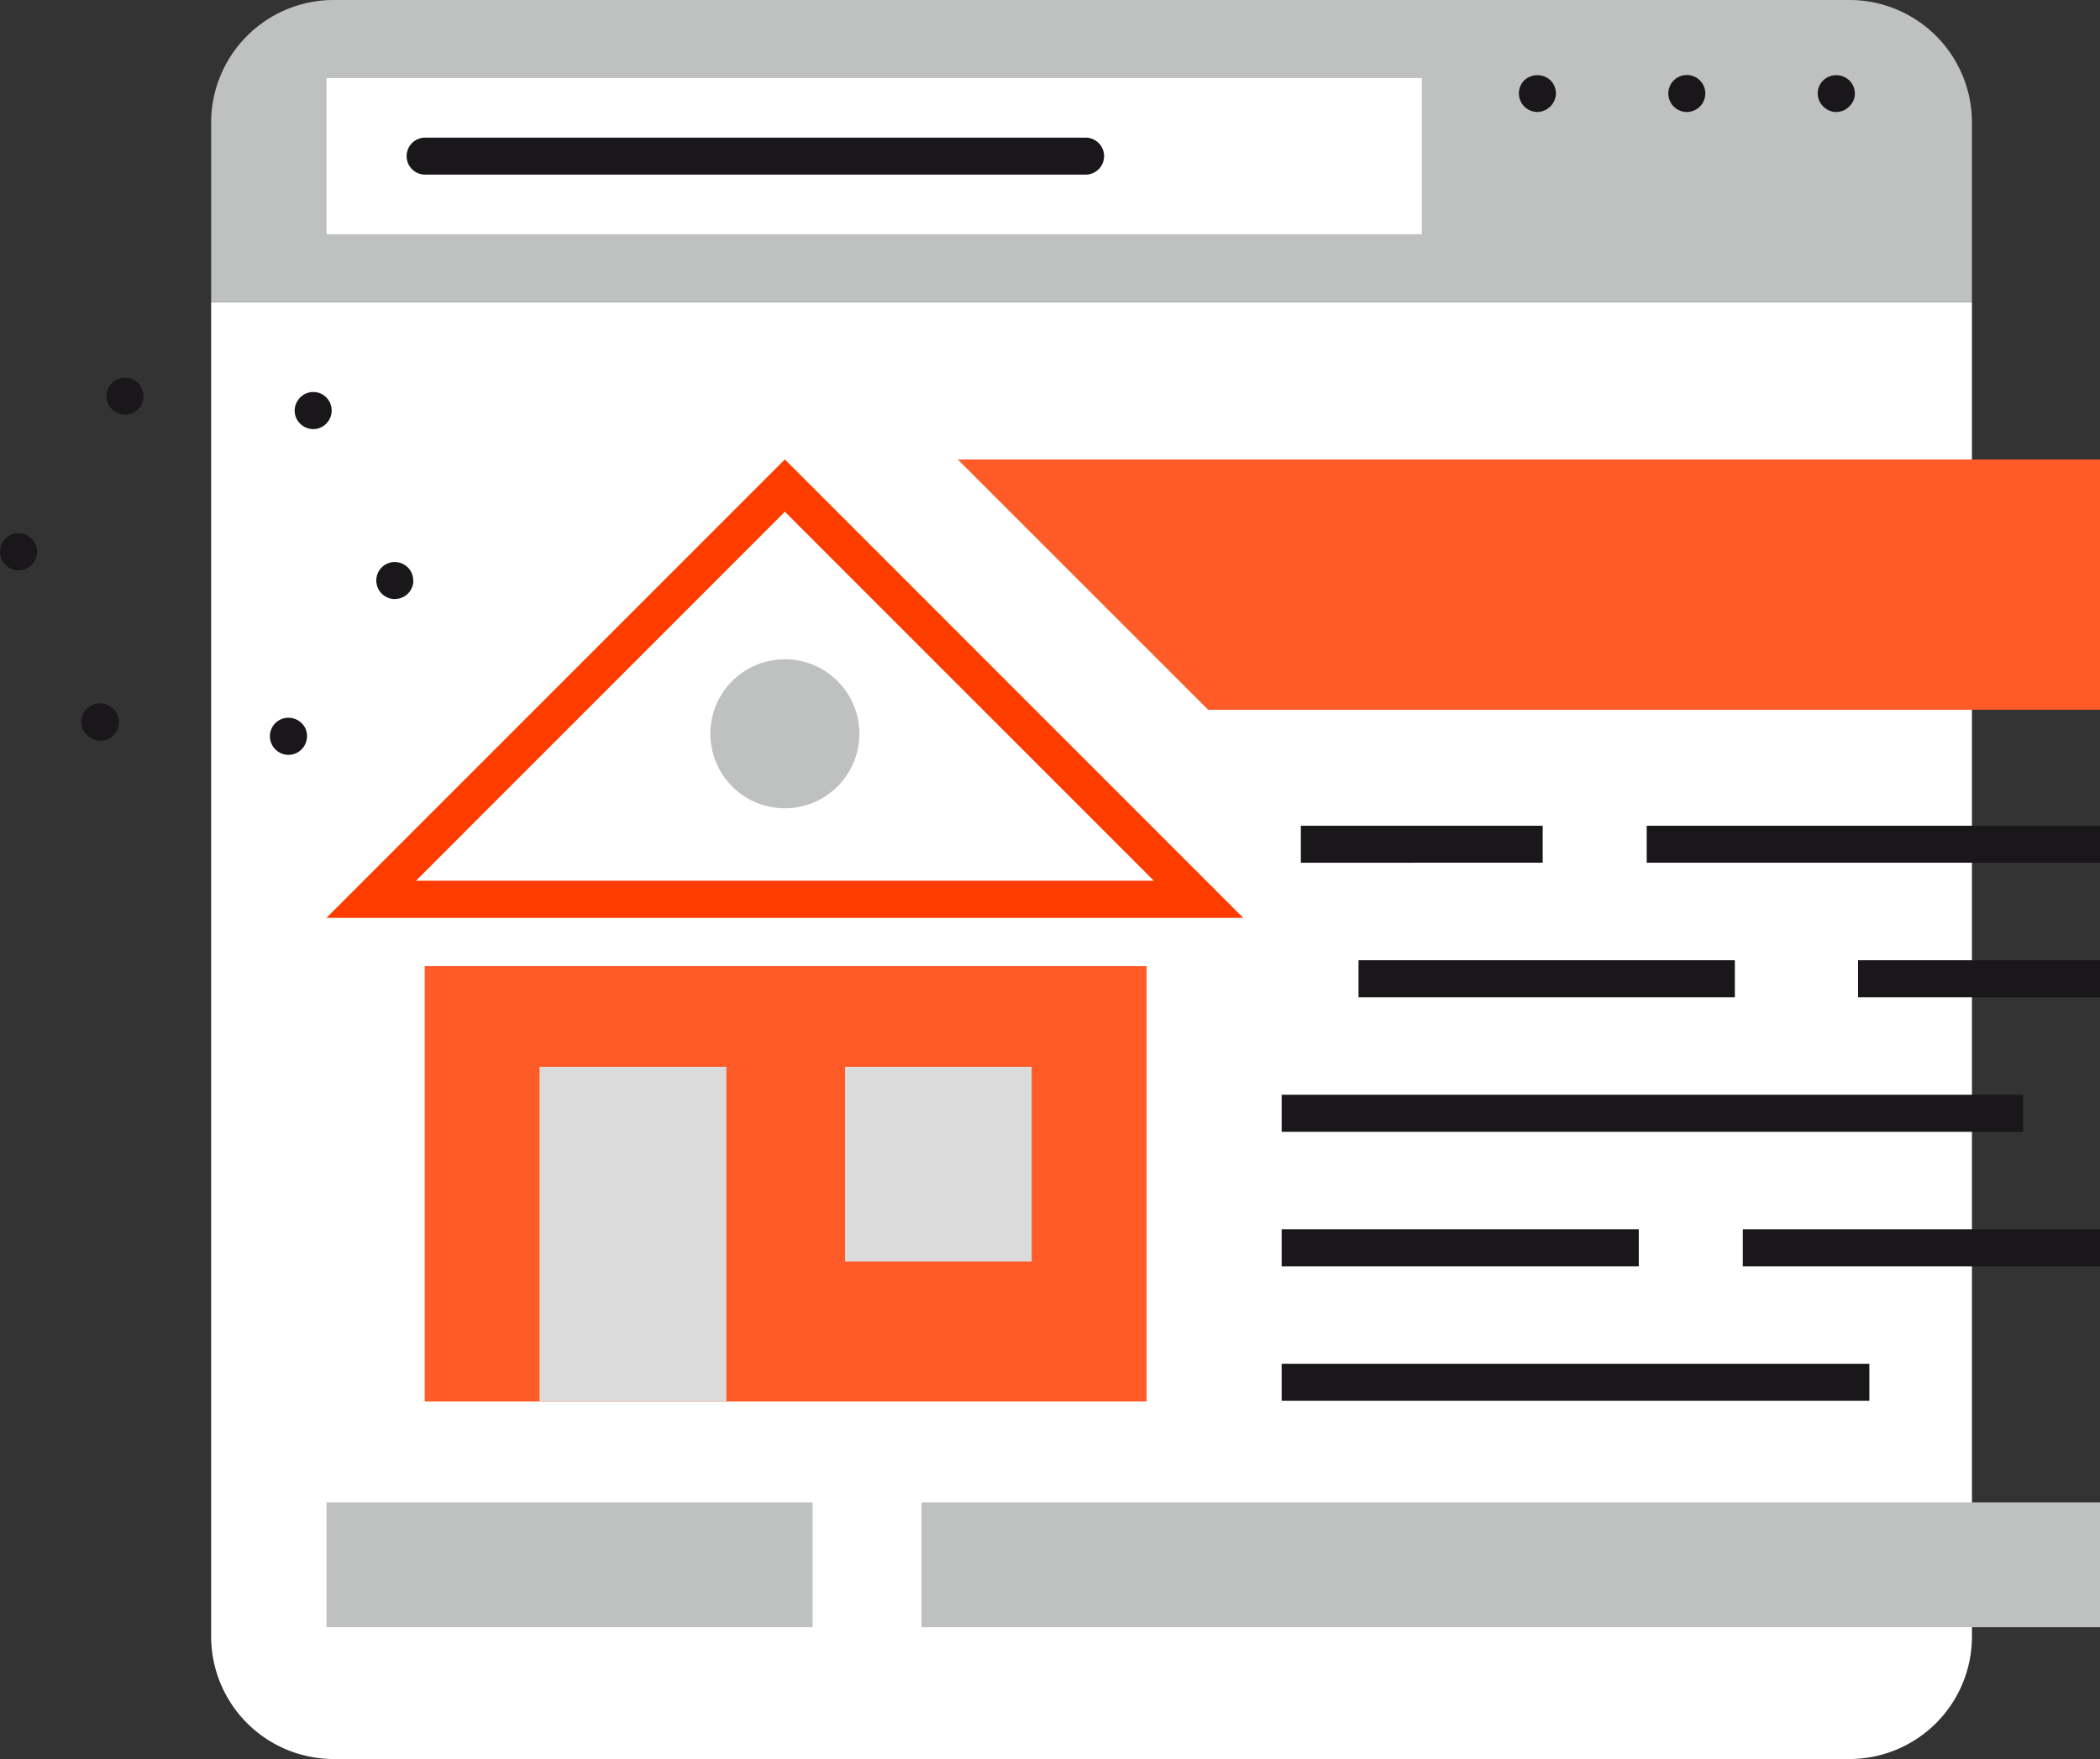 <svg xmlns="http://www.w3.org/2000/svg" width="150" height="125.641" viewBox="0 0 150 125.641"><rect x="0" y="0" width="150" height="125.641" fill="#333333" stroke="none"/><g data-name="Group 478"><g data-name="Group 453"><path data-name="Path 282" d="M15.082 116.908a8.755 8.755 0 0 0 8.726 8.732h108.32a8.752 8.752 0 0 0 8.726-8.732V21.58H15.082z" fill="#fff"/></g><g data-name="Group 454"><path data-name="Path 283" d="M132.127 0H23.808a8.756 8.756 0 0 0-8.726 8.732V21.58h125.771V8.732A8.752 8.752 0 0 0 132.127 0z" fill="#bfc1c1"/></g><g data-name="Group 455"><path data-name="Path 284" d="M131.154 8.001a1.3 1.3 0 0 1-.924-.4 1.3 1.3 0 0 1 0-1.861 1.355 1.355 0 0 1 1.861 0 1.32 1.32 0 0 1 .4.937 1.271 1.271 0 0 1-.4.924 1.3 1.3 0 0 1-.937.4z" fill="#1a171b"/></g><g data-name="Group 456"><path data-name="Path 285" d="M119.167 6.677a1.314 1.314 0 0 1 1.318-1.318 1.319 1.319 0 0 1 1.324 1.318 1.329 1.329 0 0 1-1.324 1.324 1.324 1.324 0 0 1-1.318-1.324z" fill="#1a171b"/></g><g data-name="Group 457"><path data-name="Path 286" d="M109.816 8.001a1.35 1.35 0 0 1-.943-.4 1.327 1.327 0 0 1 0-1.861 1.379 1.379 0 0 1 1.88 0 1.343 1.343 0 0 1 .387.937 1.367 1.367 0 0 1-1.324 1.324z" fill="#1a171b"/></g><g data-name="Group 458"><path data-name="Rectangle 380" fill="#ff5b29" d="M30.336 69.002h51.561v31.102H30.336z"/></g><g data-name="Group 459"><path data-name="Path 287" d="M26.512 64.232l29.553-29.547 29.54 29.547z" fill="#fff"/></g><g data-name="Group 460"><path data-name="Path 288" d="M56.063 32.817L23.321 65.559h65.478zm0 3.735l26.352 26.354h-52.7z" fill="#ff3c00"/></g><g data-name="Group 461"><path data-name="Path 289" d="M61.384 52.411a5.322 5.322 0 1 1-5.322-5.322 5.322 5.322 0 0 1 5.322 5.322z" fill="#bfc1c1"/></g><g data-name="Group 462"><path data-name="Rectangle 381" fill="#dbdbdb" d="M38.541 76.2h13.34v23.904h-13.34z"/></g><g data-name="Group 463"><path data-name="Rectangle 382" fill="#dbdbdb" d="M60.36 76.2h13.334v13.901H60.36z"/></g><g data-name="Group 464"><path data-name="Path 290" d="M150 50.697H86.295L68.411 32.819h81.59z" fill="#ff5b29"/></g><g data-name="Group 465"><path data-name="Rectangle 383" fill="#1a171b" d="M117.623 58.981H150v2.641h-32.377z"/></g><g data-name="Group 466"><path data-name="Rectangle 384" fill="#1a171b" d="M92.919 58.981h17.275v2.641H92.919z"/></g><g data-name="Group 467"><path data-name="Rectangle 385" fill="#1a171b" d="M132.72 68.587H150v2.648h-17.28z"/></g><g data-name="Group 468"><path data-name="Rectangle 386" fill="#1a171b" d="M97.037 68.587h26.881v2.648H97.037z"/></g><g data-name="Group 469"><path data-name="Rectangle 387" fill="#1a171b" d="M91.547 78.194h52.964v2.648H91.547z"/></g><g data-name="Group 470"><path data-name="Rectangle 388" fill="#1a171b" d="M124.486 87.801h25.515v2.647h-25.515z"/></g><g data-name="Group 471"><path data-name="Rectangle 389" fill="#1a171b" d="M91.547 87.801h25.509v2.647H91.547z"/></g><g data-name="Group 472"><path data-name="Rectangle 390" fill="#1a171b" d="M91.547 97.415h41.978v2.641H91.547z"/></g><g data-name="Group 473"><path data-name="Rectangle 391" fill="#bfc1c1" d="M65.819 107.309h84.182v8.918H65.819z"/></g><g data-name="Group 474"><path data-name="Rectangle 392" fill="#bfc1c1" d="M23.322 107.309h34.72v8.918h-34.72z"/></g><g data-name="Group 475"><path data-name="Rectangle 393" fill="#fff" d="M23.322 5.577h78.235v11.151H23.322z"/></g><g data-name="Group 476"><path data-name="Path 291" d="M77.543 12.473H30.366a1.321 1.321 0 1 1 0-2.642h47.177a1.321 1.321 0 1 1 0 2.642z" fill="#1a171b"/></g><g data-name="Group 477"><path data-name="Path 292" d="M19.411 53.16a1.319 1.319 0 0 1 .625-1.768 1.35 1.35 0 0 1 1.774.625 1.349 1.349 0 0 1-.631 1.768 1.318 1.318 0 0 1-.562.131 1.327 1.327 0 0 1-1.206-.756zm-12.979-.487v.013l-.044-.037a1.322 1.322 0 0 1-.344-1.836 1.333 1.333 0 0 1 1.824-.356l.013.012.069.05a1.305 1.305 0 0 1 .318 1.805 1.331 1.331 0 0 1-1.1.587 1.306 1.306 0 0 1-.736-.238zM28.1 42.786a1.326 1.326 0 0 1-1.218-1.418A1.314 1.314 0 0 1 28.3 40.15a1.314 1.314 0 0 1 1.212 1.418h.013a1.332 1.332 0 0 1-1.324 1.218h-.1zM1.223 40.737a1.337 1.337 0 0 1-1.218-1.43 1.329 1.329 0 0 1 1.424-1.218 1.349 1.349 0 0 1 1.224 1.43 1.332 1.332 0 0 1-1.324 1.218h-.106zm20.4-10.325a1.305 1.305 0 0 1-.343-1.824 1.319 1.319 0 0 1 1.836-.362 1.33 1.33 0 0 1 .344 1.843 1.309 1.309 0 0 1-1.1.581 1.308 1.308 0 0 1-.738-.238zM7.738 28.863a1.315 1.315 0 0 1 .625-1.761 1.31 1.31 0 0 1 1.755.625 1.313 1.313 0 0 1-.606 1.755 1.274 1.274 0 0 1-.575.137 1.325 1.325 0 0 1-1.2-.756z" fill="#1a171b"/></g></g></svg>